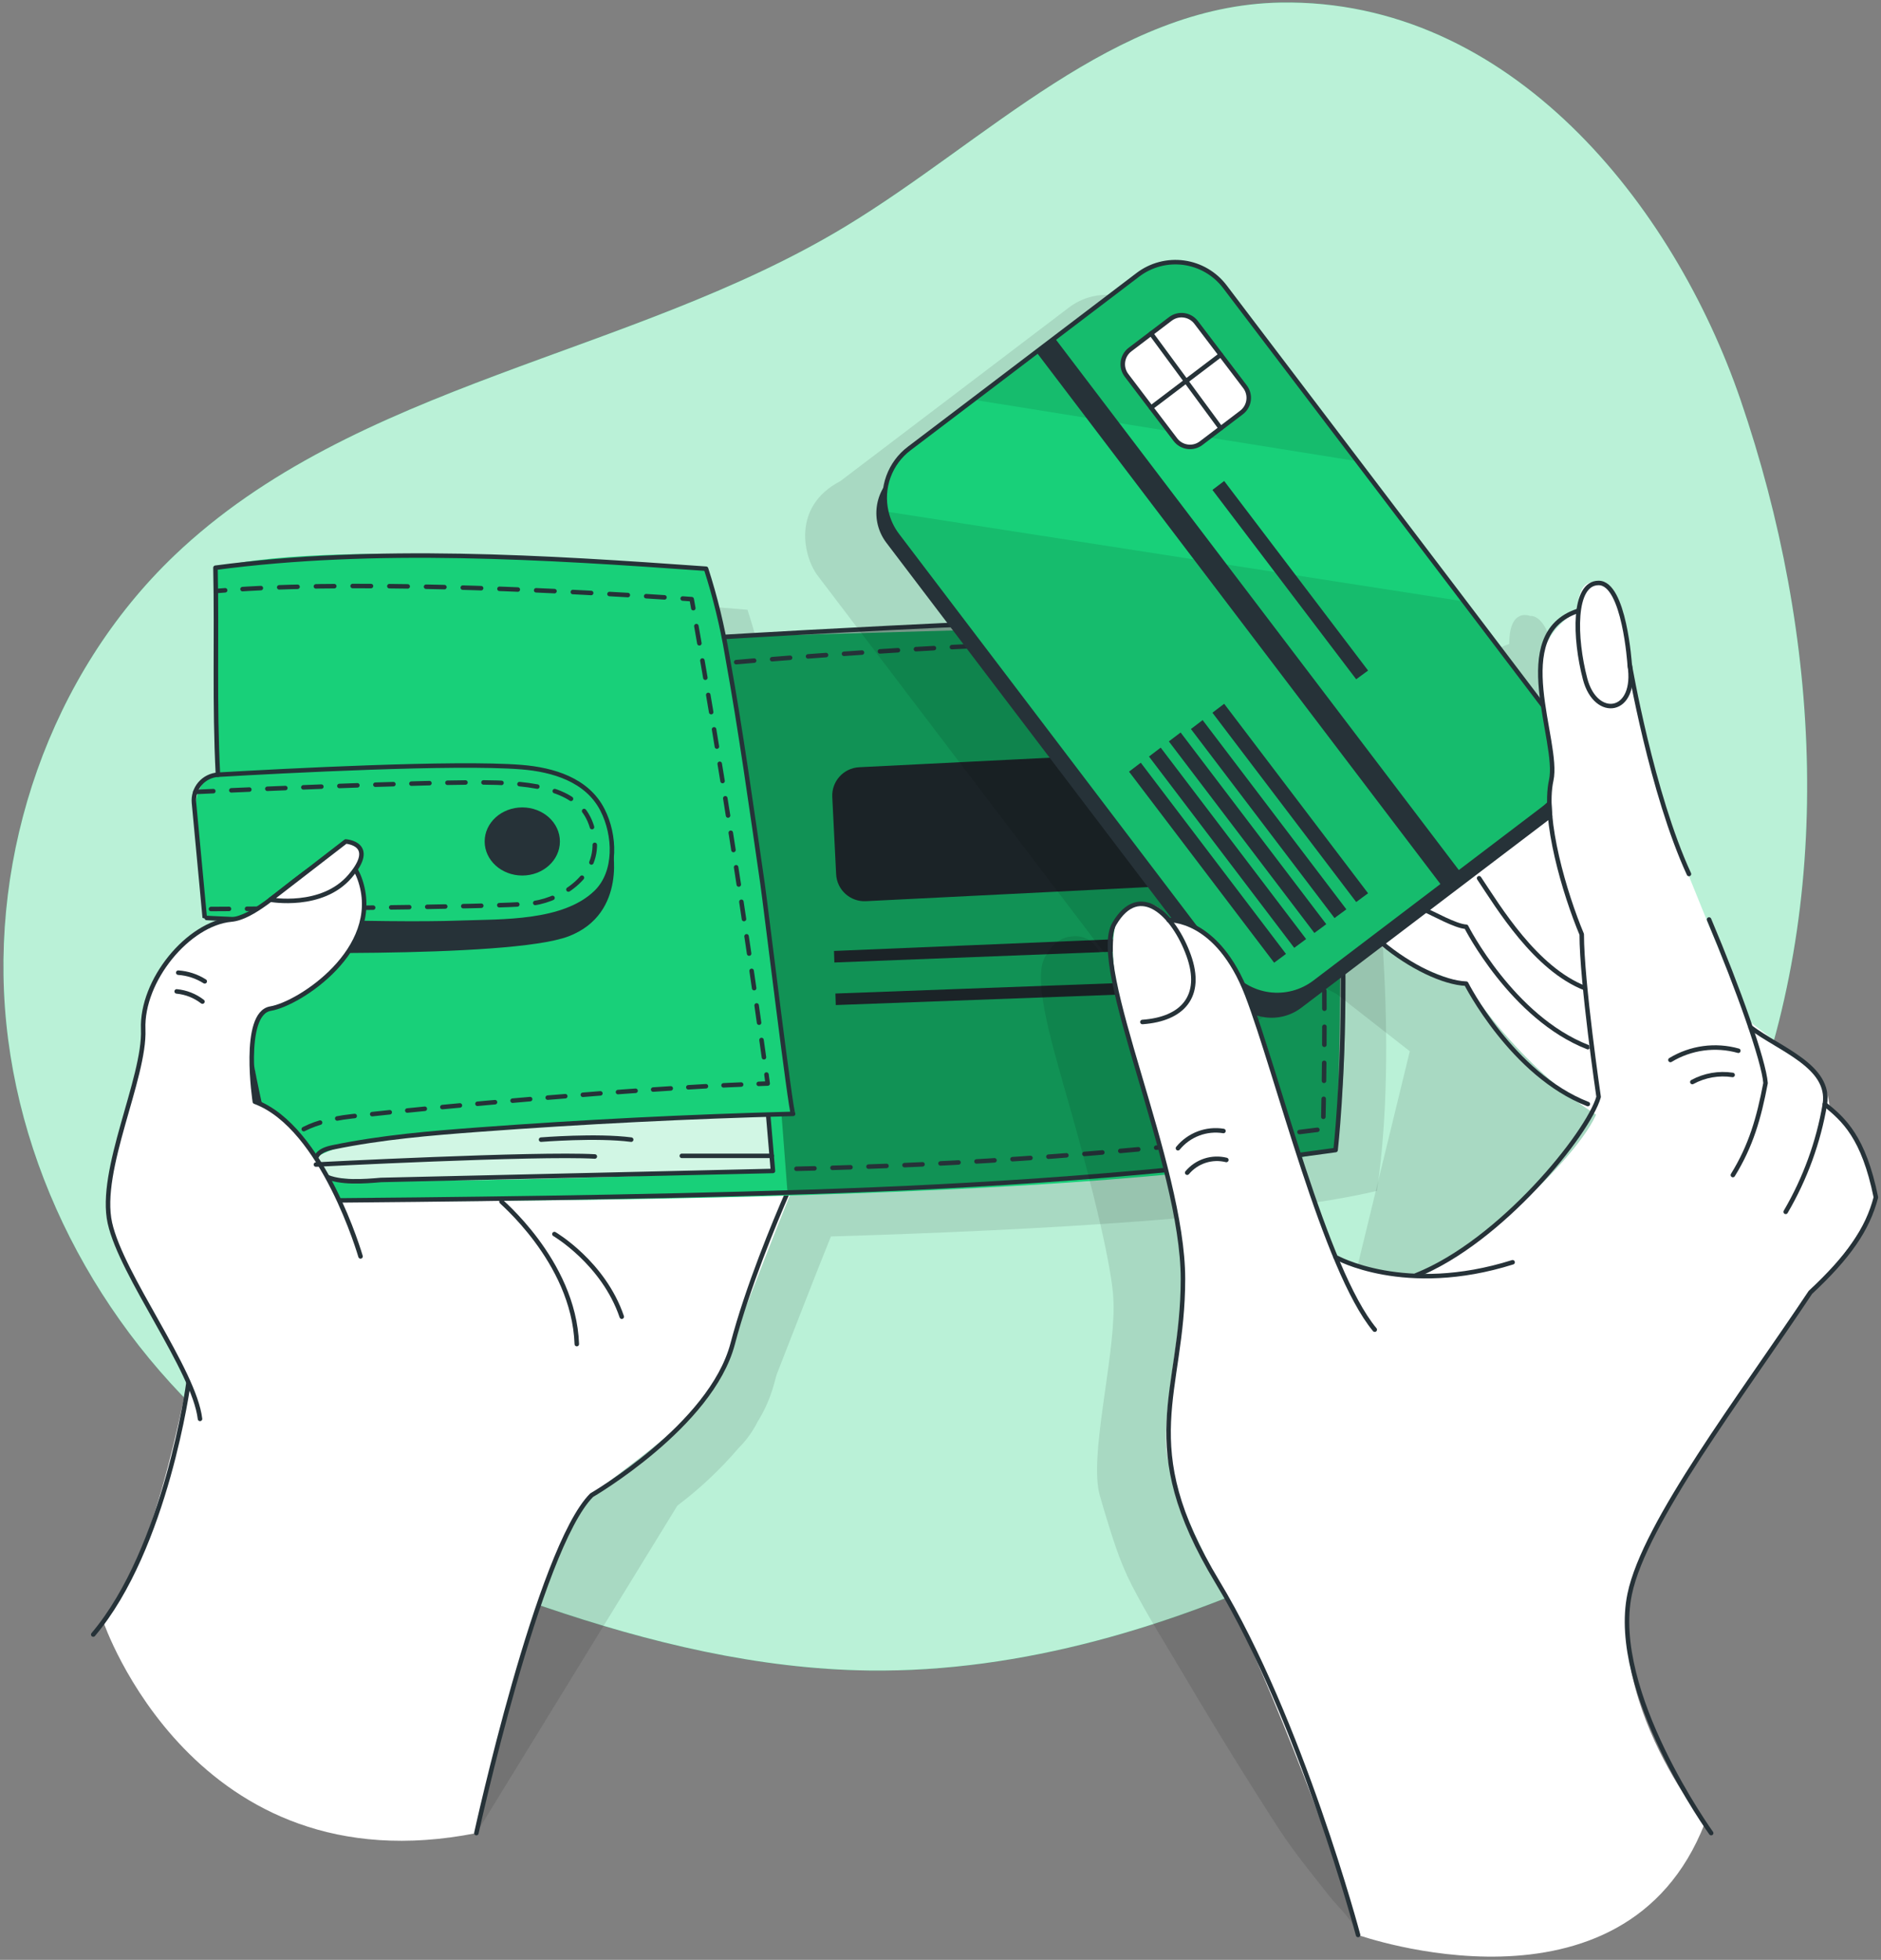 <svg width="334" height="348" viewBox="0 0 334 348" fill="none" xmlns="http://www.w3.org/2000/svg">
<rect x="0" y="0" width="334" height="348" fill="#808080" stroke="none"/>
<g clip-path="url(#clip0_375_3348)">
<path d="M227.387 0.456C197.939 0.96 175.235 25.04 150.027 40.272C111.963 63.272 63.075 67.944 30.923 98.672C8.915 119.736 -1.949 151.448 1.123 181.744C4.195 212.04 20.835 240.44 44.899 259.112C60.243 271.008 78.251 279.032 96.627 285.312C115.251 291.664 134.643 296.376 154.323 296.624C181.595 296.968 208.387 288.72 233.059 277.08C250.219 268.992 266.763 259.104 280.259 245.768C293.011 233.176 302.787 217.704 309.483 201.08C326.035 159.992 323.403 112.896 309.051 70.984C297.179 36.32 268.155 -0.248 227.387 0.456Z" fill="#18D079"/>
<path opacity="0.7" d="M227.387 0.456C197.939 0.96 175.235 25.04 150.027 40.272C111.963 63.272 63.075 67.944 30.923 98.672C8.915 119.736 -1.949 151.448 1.123 181.744C4.195 212.04 20.835 240.44 44.899 259.112C60.243 271.008 78.251 279.032 96.627 285.312C115.251 291.664 134.643 296.376 154.323 296.624C181.595 296.968 208.387 288.72 233.059 277.08C250.219 268.992 266.763 259.104 280.259 245.768C293.011 233.176 302.787 217.704 309.483 201.08C326.035 159.992 323.403 112.896 309.051 70.984C297.179 36.32 268.155 -0.248 227.387 0.456Z" fill="white"/>
<path opacity="0.1" d="M245.643 170.024C245.435 164 245.043 157.576 244.395 150.928C243.523 137.648 241.859 125.248 238.843 117.448C222.235 114.048 135.955 120.384 135.891 120.384L135.355 117.984L135.139 117.032L134.755 115.36L134.651 114.976C134.091 112.72 133.459 110.488 132.723 108.272C132.723 108.272 67.315 102.432 45.619 108.096C45.619 108.288 45.619 108.472 45.619 108.664L45.683 114.016C45.747 124.376 45.507 134.096 46.043 144.768V144.848C45.939 144.838 45.835 144.838 45.731 144.848C44.889 144.959 44.094 145.301 43.435 145.836C42.776 146.372 42.277 147.079 41.995 147.88C41.78 148.501 41.701 149.161 41.763 149.816L42.051 153.184C42.051 153.24 42.051 153.288 42.051 153.344C42.851 161.84 43.651 170.256 43.651 170.256C43.651 170.256 44.067 170.296 44.747 170.328L48.339 170.584C40.691 171.288 32.339 181.384 32.707 190.064C33.075 198.744 24.707 215.088 26.795 224.464C28.395 231.792 36.627 243.576 40.635 252.528L40.323 254.304L22.427 290.24C23.627 288.48 34.427 335.44 84.587 325.496L120.275 267.352C124.256 264.35 127.898 260.924 131.139 257.136C132.507 255.777 133.644 254.204 134.507 252.48C135.781 250.444 136.754 248.234 137.395 245.92C137.555 245.312 137.723 244.712 137.899 244.096C140.811 236.68 144.699 226.56 147.547 219.552C185.147 218.432 224.627 216.136 244.451 211.472H244.491C246.411 198.432 246.451 183.8 245.643 170.024ZM52.547 202.88C52.237 200.714 52.05 198.531 51.987 196.344C52.427 198.648 52.907 200.944 53.411 203.248C53.123 203.12 52.835 202.992 52.547 202.88Z" fill="black"/>
<path d="M18.339 287.944C18.339 287.944 34.403 335.44 84.587 325.496C84.587 325.496 95.723 273.216 105.051 265.496C111.067 260.536 124.355 251.64 127.195 245.2C130.035 238.76 141.443 208.176 143.651 204.496C145.859 200.816 119.715 158.472 119.715 158.472L64.643 186.888L34.003 241.288C34.003 241.288 28.123 276.488 18.339 287.944Z" fill="white"/>
<path d="M33.467 245.528C33.467 245.528 29.539 274.896 16.555 290.24" stroke="#263238" stroke-width="0.8" stroke-linecap="round" stroke-linejoin="round"/>
<path d="M84.587 325.496C84.587 325.496 95.659 274.912 105.051 265.496C105.051 265.496 126.267 253.16 130.091 238.64C132.739 228.584 137.555 216.992 139.859 211.728" stroke="#263238" stroke-width="0.8" stroke-linecap="round" stroke-linejoin="round"/>
<path d="M89.051 213.352C88.251 212.84 101.891 223.752 102.419 238.664" stroke="#263238" stroke-width="0.8" stroke-linecap="round" stroke-linejoin="round"/>
<path d="M237.187 204.208C192.963 214.608 50.531 213.24 50.531 213.24C49.331 210.712 47.883 204.344 46.483 196.968C43.683 182.16 41.067 163.288 41.067 163.288L36.355 162.96C36.355 162.96 35.555 154.544 34.755 146.048C33.955 137.552 38.755 137.56 38.755 137.56L38.411 108.152L38.323 100.808C60.019 95.144 125.427 100.984 125.427 100.984L127.467 108.072L128.603 113.096L231.547 110.192C240.987 134.6 237.187 204.208 237.187 204.208Z" fill="#18D079"/>
<path d="M220.084 132.859L152.564 136.235C149.785 136.374 147.644 138.74 147.783 141.519L148.469 155.239C148.608 158.018 150.974 160.158 153.753 160.019L221.273 156.643C224.052 156.505 226.192 154.139 226.053 151.36L225.367 137.64C225.228 134.861 222.863 132.721 220.084 132.859Z" fill="#263238"/>
<path d="M225.691 165.616L225.899 167.888L148.155 170.904L148.091 168.856L225.691 165.616Z" fill="#263238"/>
<path d="M226.075 173.544L226.139 175.592L148.403 178.464L148.339 176.416L226.075 173.544Z" fill="#263238"/>
<path opacity="0.3" d="M231.531 110.192C231.531 110.192 243.003 164.592 237.187 204.208C237.187 204.208 164.643 212.72 139.803 211.344L138.787 198.104L140.867 197.784C140.867 197.784 130.851 122.216 128.579 113.096C128.579 113.096 214.971 106.784 231.531 110.192Z" fill="black"/>
<path opacity="0.8" d="M136.395 197.912L137.251 207.92C137.251 207.92 64.131 211.12 57.699 208.792C51.267 206.464 58.043 202.752 75.051 201.416C92.059 200.08 136.395 197.912 136.395 197.912Z" fill="white"/>
<path d="M92.739 155.464C96.428 155.464 99.419 152.756 99.419 149.416C99.419 146.075 96.428 143.368 92.739 143.368C89.05 143.368 86.059 146.075 86.059 149.416C86.059 152.756 89.05 155.464 92.739 155.464Z" fill="#263238"/>
<path d="M41.067 163.28C42.574 180.203 45.741 196.936 50.523 213.24C81.539 212.976 112.547 212.632 143.555 211.64C174.563 210.648 206.427 208.552 237.155 204.208C237.155 204.208 242.659 155.6 231.499 110.192C219.163 107.624 128.891 113.08 128.891 113.08" stroke="#263238" stroke-width="0.8" stroke-linecap="round" stroke-linejoin="round"/>
<path d="M136.395 197.912L137.251 207.92L67.651 209.52C64.779 209.768 60.307 210.144 57.667 208.792C56.467 208.176 55.603 206.672 56.171 205.44C56.683 204.336 58.027 203.944 59.227 203.704C67.739 201.952 76.427 201.216 85.091 200.576C103.64 199.2 122.219 198.269 140.827 197.784C140.435 197.784 135.899 160.352 135.395 156.896C133.427 143.376 131.555 129.8 129.123 116.352C128.245 111.145 126.991 106.009 125.371 100.984C96.699 98.936 66.755 97.04 38.259 100.808C38.523 113.504 38.051 124.808 38.699 137.56" stroke="#263238" stroke-width="0.8" stroke-linecap="round" stroke-linejoin="round"/>
<path d="M49.459 209.472C49.288 208.954 49.186 208.416 49.155 207.872" stroke="#263238" stroke-width="0.8" stroke-linecap="round" stroke-linejoin="round"/>
<path d="M49.619 204.84C50.683 202.176 53.875 199.168 62.555 198.208C78.387 196.448 112.899 193.28 133.147 192.512" stroke="#263238" stroke-width="0.8" stroke-linecap="round" stroke-linejoin="round" stroke-dasharray="3.13 3.13"/>
<path d="M134.715 192.456L136.315 192.4L136.099 190.8" stroke="#263238" stroke-width="0.8" stroke-linecap="round" stroke-linejoin="round"/>
<path d="M135.651 187.736C132.011 161.552 127.979 135.56 123.363 109.52" stroke="#263238" stroke-width="0.8" stroke-linecap="round" stroke-linejoin="round" stroke-dasharray="3.1 3.1"/>
<path d="M123.107 107.992L122.819 106.392L121.219 106.28" stroke="#263238" stroke-width="0.8" stroke-linecap="round" stroke-linejoin="round"/>
<path d="M117.987 106.072C104.683 105.184 66.851 102.968 41.611 104.696" stroke="#263238" stroke-width="0.8" stroke-linecap="round" stroke-linejoin="round" stroke-dasharray="3.26 3.26"/>
<path d="M39.979 104.816L38.379 104.944" stroke="#263238" stroke-width="0.8" stroke-linecap="round" stroke-linejoin="round"/>
<path d="M36.355 162.96L34.443 142.56C34.385 141.947 34.451 141.329 34.638 140.743C34.824 140.156 35.127 139.613 35.528 139.146C35.929 138.68 36.42 138.298 36.972 138.026C37.523 137.753 38.125 137.595 38.739 137.56C50.499 136.88 80.915 135.28 92.587 136.216C98.187 136.664 104.275 138.464 106.987 143.824C109.243 148.24 109.579 154.864 105.795 158.496C100.035 164.016 89.107 163.592 81.683 163.856C67.859 164.384 36.363 163.08 36.355 162.96Z" stroke="#263238" stroke-width="0.8" stroke-linecap="round" stroke-linejoin="round"/>
<path d="M108.675 150.488C108.675 149.92 111.587 162.208 100.947 166.264C90.307 170.32 41.067 169.04 41.067 169.04V163.28C41.067 163.28 75.899 164.016 81.699 163.856C87.499 163.696 108.051 165.624 108.675 150.488Z" fill="#263238"/>
<path d="M98.443 219.128C98.443 219.128 107.147 224.224 110.403 233.8" stroke="#263238" stroke-width="0.8" stroke-linecap="round" stroke-linejoin="round"/>
<path d="M34.683 140.624C34.683 140.624 77.371 138.616 88.235 138.976C99.099 139.336 104.419 141.728 105.499 148.536C106.579 155.344 99.995 159.584 94.747 160.384C89.499 161.184 36.347 161.416 36.347 161.416" stroke="#263238" stroke-width="0.8" stroke-linecap="round" stroke-linejoin="round" stroke-dasharray="3.2 3.2"/>
<path d="M64.019 223.096C64.019 223.096 57.411 200.144 45.251 195.624C45.251 195.624 42.851 179.96 48.035 179.096C53.219 178.232 67.859 168.584 64.035 156.544C60.211 144.504 48.731 162.584 41.083 163.28C33.435 163.976 25.083 174.08 25.427 182.768C25.771 191.456 17.427 207.8 19.515 217.168C21.603 226.536 34.475 243.248 35.515 251.944" fill="white"/>
<path d="M64.019 223.096C64.019 223.096 57.411 200.144 45.251 195.624C45.251 195.624 42.851 179.96 48.035 179.096C53.219 178.232 67.859 168.584 64.035 156.544C60.211 144.504 48.731 162.584 41.083 163.28C33.435 163.976 25.083 174.08 25.427 182.768C25.771 191.456 17.427 207.8 19.515 217.168C21.603 226.536 34.475 243.248 35.515 251.944" stroke="#263238" stroke-width="0.8" stroke-linecap="round" stroke-linejoin="round"/>
<path d="M48.011 159.752C48.011 159.752 57.171 161.416 62.147 155.6C67.123 149.784 61.395 149.416 61.395 149.416L48.011 159.752Z" fill="white" stroke="#263238" stroke-width="0.8" stroke-linecap="round" stroke-linejoin="round"/>
<path d="M31.651 172.712C33.323 172.827 34.94 173.357 36.355 174.256" stroke="#263238" stroke-width="0.8" stroke-linecap="round" stroke-linejoin="round"/>
<path d="M31.371 176.04C33.037 176.198 34.623 176.825 35.947 177.848" stroke="#263238" stroke-width="0.8" stroke-linecap="round" stroke-linejoin="round"/>
<path d="M56.099 206.784C56.099 206.784 95.299 204.76 105.619 205.352" stroke="#263238" stroke-width="0.8" stroke-linecap="round" stroke-linejoin="round"/>
<path d="M96.075 202.36C96.075 202.36 105.939 201.56 112.075 202.36" stroke="#263238" stroke-width="0.8" stroke-linecap="round" stroke-linejoin="round"/>
<path d="M121.067 205.24H137.035" stroke="#263238" stroke-width="0.8" stroke-linecap="round" stroke-linejoin="round"/>
<path d="M130.723 117.576C130.723 117.576 200.827 111.312 228.995 114.888C228.995 114.888 236.595 128.864 234.939 200.488C203.28 204.546 171.427 206.915 139.515 207.584" stroke="#263238" stroke-width="0.8" stroke-linecap="round" stroke-linejoin="round" stroke-dasharray="3.2 3.2"/>
<g opacity="0.1">
<path d="M320.499 216.696C318.507 208.224 315.587 205.04 312.659 202.592C312.659 202.592 312.595 197.792 308.843 195.056C307.841 194.173 306.771 193.371 305.643 192.656C302.123 190.016 298.243 187.056 298.243 187.056C296.419 181.776 293.947 175.384 291.275 169.096L291.411 170.528C288.675 163.848 285.995 157.2 285.243 154.992V154.944C286.043 157.072 286.843 159.128 287.723 161.024L277.707 125.624C277.467 124.2 277.219 122.8 276.971 121.448C276.491 117.448 275.187 109.912 272.043 109.376C271.926 109.368 271.808 109.368 271.691 109.376C271.691 109.376 267.987 107.776 267.987 114.344C263.579 115.816 261.875 119.144 261.451 123.056C261.222 124.297 261.195 125.566 261.371 126.816C261.451 128.264 261.619 129.744 261.843 131.216L247.651 112.56L246.283 110.784L228.779 87.744L205.251 56.704C204.376 55.551 203.282 54.583 202.032 53.854C200.782 53.124 199.401 52.648 197.967 52.453C196.533 52.258 195.075 52.347 193.675 52.715C192.276 53.083 190.963 53.724 189.811 54.6L160.603 76.784L149.203 85.44C140.459 89.992 142.739 98.984 145.163 102.176L196.099 169.224C195.834 169.19 195.566 169.177 195.299 169.184C195.299 169.184 193.843 165.752 190.243 166.296C189.476 166.331 188.734 166.578 188.099 167.008C187.518 167.313 187.025 167.762 186.667 168.312C186.268 168.793 185.909 169.307 185.595 169.848C183.763 172.984 185.459 180.656 188.107 190.024C188.275 190.632 188.443 191.216 188.603 191.76V191.848L189.283 194.192C191.875 203.184 196.723 220.84 197.619 229.496C197.683 230.296 197.723 231.152 197.739 231.952C197.795 241.92 193.371 258.608 195.275 265.504C195.523 266.408 195.779 267.272 196.035 268.128C197.451 272.736 198.715 277.096 200.939 281.424C203.643 286.704 206.867 291.768 209.883 296.88C215.419 306.272 221.147 315.552 227.067 324.72C229.795 328.928 232.987 332.768 236.075 336.72C237.491 338.536 240.579 341.264 241.115 343.592C241.115 343.592 268.499 345.856 283.827 336.12L282.387 314.328L292.667 255.248C295.603 250.792 304.667 242.088 306.475 239.336C307.411 237.968 308.323 236.608 309.211 235.28C315.971 228.968 319.355 224.08 320.843 218.392C320.875 218.408 320.771 217.76 320.499 216.696ZM225.699 229.6L225.563 229.344C228.36 230.61 231.323 231.472 234.363 231.904C231.171 231.536 227.563 231.024 225.699 229.6ZM237.251 232.248L238.723 232.352C238.231 232.35 237.739 232.315 237.251 232.248ZM225.411 229L223.571 225.352C221.011 218.008 215.227 200.696 215.203 200.624C214.07 195.635 212.557 190.741 210.675 185.984C212.036 186.464 213.495 186.598 214.92 186.374C216.346 186.151 217.694 185.577 218.843 184.704L232.843 174.072C234.291 174.944 235.771 175.728 237.219 176.416L250.331 186.664L239.931 229.408L225.411 229ZM278.483 130.552C279.571 135.656 281.291 143 283.571 150.112C281.358 143.736 279.651 137.196 278.467 130.552H278.483Z" fill="black"/>
<path d="M219.051 335.944L219.131 336.328C219.131 336.328 219.107 336.184 219.051 335.944Z" fill="black"/>
</g>
<path d="M267.651 132.12C268.451 131.592 280.179 125.208 286.051 144.352C291.923 163.496 298.811 196.072 298.811 196.072L284.859 198.784C284.859 198.784 271.931 191.904 260.347 174.672C260.347 174.672 244.107 170.464 237.035 160.464C230.635 151.376 250.379 118.008 250.379 118.008L267.651 132.12Z" fill="white"/>
<path d="M262.635 155.944C266.091 161.128 272.635 172.032 281.467 175.472" stroke="#263238" stroke-width="0.8" stroke-linecap="round" stroke-linejoin="round"/>
<path d="M252.859 161.52C254.459 162.168 258.459 164.472 260.347 164.56C260.347 164.56 268.499 180.696 281.947 185.936" stroke="#263238" stroke-width="0.8" stroke-linecap="round" stroke-linejoin="round"/>
<path d="M245.379 167.464C250.379 171.648 256.339 174.504 260.347 174.664C260.347 174.664 268.499 190.8 281.947 196.04" stroke="#263238" stroke-width="0.8" stroke-linecap="round" stroke-linejoin="round"/>
<path d="M203.3 50.536L159.063 84.139C155.221 87.057 154.473 92.537 157.391 96.379L218.832 177.266C221.75 181.108 227.231 181.857 231.073 178.939L275.31 145.337C279.152 142.418 279.901 136.938 276.982 133.096L215.541 52.209C212.623 48.367 207.142 47.618 203.3 50.536Z" fill="#263238"/>
<path d="M274.051 143.584L233.459 174.424C232.307 175.301 230.994 175.943 229.594 176.312C228.194 176.681 226.735 176.77 225.3 176.573C223.866 176.377 222.484 175.9 221.235 175.168C219.985 174.437 218.893 173.466 218.019 172.312L159.339 95.064C158.383 93.816 157.711 92.374 157.371 90.84C156.898 88.779 157.031 86.625 157.753 84.638C158.476 82.651 159.757 80.915 161.443 79.64L172.851 70.984L202.051 48.792C203.203 47.916 204.517 47.276 205.917 46.908C207.316 46.541 208.775 46.452 210.209 46.648C211.642 46.845 213.024 47.321 214.273 48.051C215.523 48.782 216.616 49.751 217.491 50.904L241.035 81.896L258.539 104.936L276.139 128.136C277.017 129.287 277.66 130.6 278.03 131.999C278.4 133.399 278.491 134.858 278.297 136.292C278.103 137.727 277.628 139.11 276.9 140.361C276.171 141.612 275.203 142.707 274.051 143.584Z" fill="#18D079"/>
<path opacity="0.1" d="M241.003 81.896L172.827 70.976L202.051 48.792C203.203 47.916 204.517 47.276 205.917 46.908C207.316 46.541 208.775 46.452 210.209 46.648C211.643 46.845 213.024 47.321 214.273 48.051C215.523 48.782 216.616 49.751 217.491 50.904L241.003 81.896Z" fill="black"/>
<path opacity="0.1" d="M274.051 143.584L233.459 174.424C232.308 175.301 230.994 175.943 229.594 176.312C228.194 176.681 226.735 176.77 225.301 176.574C223.866 176.377 222.485 175.9 221.235 175.169C219.985 174.437 218.893 173.466 218.019 172.312L159.339 95.064C158.383 93.816 157.711 92.374 157.371 90.84L259.883 106.784L276.139 128.184C277.897 130.505 278.665 133.429 278.274 136.315C277.882 139.201 276.364 141.814 274.051 143.584Z" fill="black"/>
<path d="M207.82 56.627L200.653 62.071C199.218 63.161 198.938 65.209 200.029 66.644L208.705 78.067C209.795 79.502 211.843 79.782 213.278 78.692L220.445 73.248C221.881 72.157 222.161 70.11 221.07 68.674L212.394 57.252C211.303 55.816 209.256 55.537 207.82 56.627Z" fill="white" stroke="#263238" stroke-width="0.8" stroke-linecap="round" stroke-linejoin="round"/>
<path d="M204.387 59.232L216.755 76.04" stroke="#263238" stroke-width="0.8" stroke-linecap="round" stroke-linejoin="round"/>
<path d="M204.387 72.384L216.755 63.008" stroke="#263238" stroke-width="0.8" stroke-linecap="round" stroke-linejoin="round"/>
<path d="M228.347 169.384L226.243 170.944L200.475 137.016L202.563 135.432L228.347 169.384Z" fill="#263238"/>
<path d="M231.923 166.744L229.811 168.304L204.019 134.336L206.099 132.752L231.923 166.744Z" fill="#263238"/>
<path d="M235.499 164.104L233.387 165.664L207.547 131.648L209.635 130.064L235.499 164.104Z" fill="#263238"/>
<path d="M239.067 161.464L236.963 163.016L211.467 129.448L213.547 127.864L239.067 161.464Z" fill="#263238"/>
<path d="M242.923 158.616L240.811 160.168L215.283 126.552L217.371 124.968L242.923 158.616Z" fill="#263238"/>
<path d="M242.923 119.064L240.811 120.616L215.283 86.992L217.371 85.408L242.923 119.064Z" fill="#263238"/>
<path d="M187.317 60.07L184.049 62.553L256.005 157.283L259.273 154.8L187.317 60.07Z" fill="#263238"/>
<path d="M274.051 143.584L233.459 174.424C232.307 175.301 230.994 175.943 229.594 176.312C228.194 176.681 226.735 176.77 225.3 176.573C223.866 176.377 222.484 175.9 221.235 175.168C219.985 174.437 218.893 173.466 218.019 172.312L159.339 95.064C158.383 93.816 157.711 92.374 157.371 90.84C156.898 88.779 157.031 86.625 157.753 84.638C158.476 82.651 159.757 80.915 161.443 79.64L172.851 70.984L202.051 48.792C203.203 47.916 204.517 47.276 205.917 46.908C207.316 46.541 208.775 46.452 210.209 46.648C211.642 46.845 213.024 47.321 214.273 48.051C215.523 48.782 216.616 49.751 217.491 50.904L241.035 81.896L258.539 104.936L276.139 128.136C277.017 129.287 277.66 130.6 278.03 131.999C278.4 133.399 278.491 134.858 278.297 136.292C278.103 137.727 277.628 139.11 276.9 140.361C276.171 141.612 275.203 142.707 274.051 143.584Z" stroke="#263238" stroke-width="0.8" stroke-linecap="round" stroke-linejoin="round"/>
<path d="M241.147 343.584C241.147 343.584 288.395 360.384 302.691 323.792C302.691 323.792 280.331 296.592 292.539 274.368C300.219 260.368 321.459 229.464 321.459 229.464C321.459 229.464 330.331 221.04 333.091 212.576C333.091 212.576 331.571 203.144 324.883 196.76C324.883 196.76 324.811 191.96 321.059 189.224C317.307 186.488 310.427 181.224 310.427 181.224C310.427 181.224 299.115 154.088 297.435 149.184C295.755 144.28 292.379 135.008 290.691 124.768C289.003 114.528 287.443 103.504 283.859 103.536C283.859 103.536 280.163 101.936 280.163 108.504C280.163 108.504 272.403 112.504 273.547 120.968C274.691 129.432 275.747 133.808 275.443 138.568C275.139 143.328 276.667 159.856 280.491 165.04C280.491 165.04 281.771 188.24 283.691 194.28C283.755 194.464 283.811 194.632 283.867 194.784C285.883 199.896 265.739 219.584 254.835 224.912C254.835 224.912 253.691 227.04 249.459 226.456C245.227 225.872 238.067 225.6 236.835 222.456C235.603 219.312 227.403 194.784 227.403 194.784C227.403 194.784 220.771 163.344 207.523 163.352C207.523 163.352 205.515 158.552 200.323 161.176C195.131 163.8 198.531 178.104 200.827 185.928C203.123 193.752 208.939 214.32 209.883 223.784C210.827 233.248 205.467 252.208 207.483 259.664C209.499 267.12 211.739 272.152 218.171 284.36C224.603 296.568 238.851 332.968 241.147 343.584Z" fill="white"/>
<path d="M241.147 343.584C241.147 343.584 231.035 305.52 216.171 280.904C201.307 256.288 210.051 247.584 210.051 227.096C210.051 206.608 193.355 171.728 197.859 164.04C202.363 156.352 208.507 162.504 211.075 169.68C213.643 176.856 210.051 180.96 202.851 181.472" stroke="#263238" stroke-width="0.8" stroke-linecap="round" stroke-linejoin="round"/>
<path d="M207.523 163.384C207.523 163.384 216.155 162.856 221.459 176.656C226.763 190.456 235.259 225.456 244.107 236.104" stroke="#263238" stroke-width="0.8" stroke-linecap="round" stroke-linejoin="round"/>
<path d="M237.123 223.176C237.171 223.288 249.483 230.152 268.587 224.136" stroke="#263238" stroke-width="0.8" stroke-linecap="round" stroke-linejoin="round"/>
<path d="M209.163 203.888C210.123 202.713 211.375 201.812 212.793 201.274C214.211 200.736 215.746 200.581 217.243 200.824" stroke="#263238" stroke-width="0.8" stroke-linecap="round" stroke-linejoin="round"/>
<path d="M210.803 208.232C211.632 207.24 212.724 206.502 213.954 206.101C215.183 205.701 216.501 205.655 217.755 205.968" stroke="#263238" stroke-width="0.8" stroke-linecap="round" stroke-linejoin="round"/>
<path d="M280.163 108.48C267.603 112.664 276.963 131.632 275.443 138.552C273.923 145.472 277.843 158.72 280.859 165.904C280.859 174.328 283.859 194.768 283.859 194.768C282.003 201.272 266.515 220.44 251.467 226.44" stroke="#263238" stroke-width="0.8" stroke-linecap="round" stroke-linejoin="round"/>
<path d="M289.379 118.032C289.379 118.032 288.443 103.512 283.859 103.512C279.275 103.512 279.555 113.296 281.459 120.56C283.363 127.824 290.771 126.784 289.379 118.032Z" stroke="#263238" stroke-width="0.8" stroke-linecap="round" stroke-linejoin="round"/>
<path d="M289.379 118.032C289.379 118.032 293.283 140.856 299.899 155.192" stroke="#263238" stroke-width="0.8" stroke-linecap="round" stroke-linejoin="round"/>
<path d="M307.699 208.648C310.899 203.464 312.315 198.56 313.499 192.32C313.203 188.408 308.699 175.64 303.467 163.272" stroke="#263238" stroke-width="0.8" stroke-linecap="round" stroke-linejoin="round"/>
<path d="M310.851 182.432C316.043 186.336 325.075 189.336 324.035 196.072C322.888 202.81 320.529 209.285 317.075 215.184" stroke="#263238" stroke-width="0.8" stroke-linecap="round" stroke-linejoin="round"/>
<path d="M303.843 325.496C303.843 325.496 285.755 300.384 289.379 283.04C292.043 270.28 309.171 247.968 321.459 229.488C328.227 223.176 331.611 218.288 333.091 212.6C330.923 201.92 327.403 198.808 324.019 196.072" stroke="#263238" stroke-width="0.8" stroke-linecap="round" stroke-linejoin="round"/>
<path d="M308.667 186.576C306.652 186.009 304.543 185.863 302.469 186.145C300.395 186.427 298.401 187.132 296.611 188.216" stroke="#263238" stroke-width="0.8" stroke-linecap="round" stroke-linejoin="round"/>
<path d="M307.651 190.872C305.194 190.5 302.682 190.941 300.499 192.128" stroke="#263238" stroke-width="0.8" stroke-linecap="round" stroke-linejoin="round"/>
</g>
<defs>
<clipPath id="clip0_375_3348">
<rect width="332.888" height="347.016" fill="white" transform="translate(0.611 0.44)"/>
</clipPath>
</defs>
</svg>
